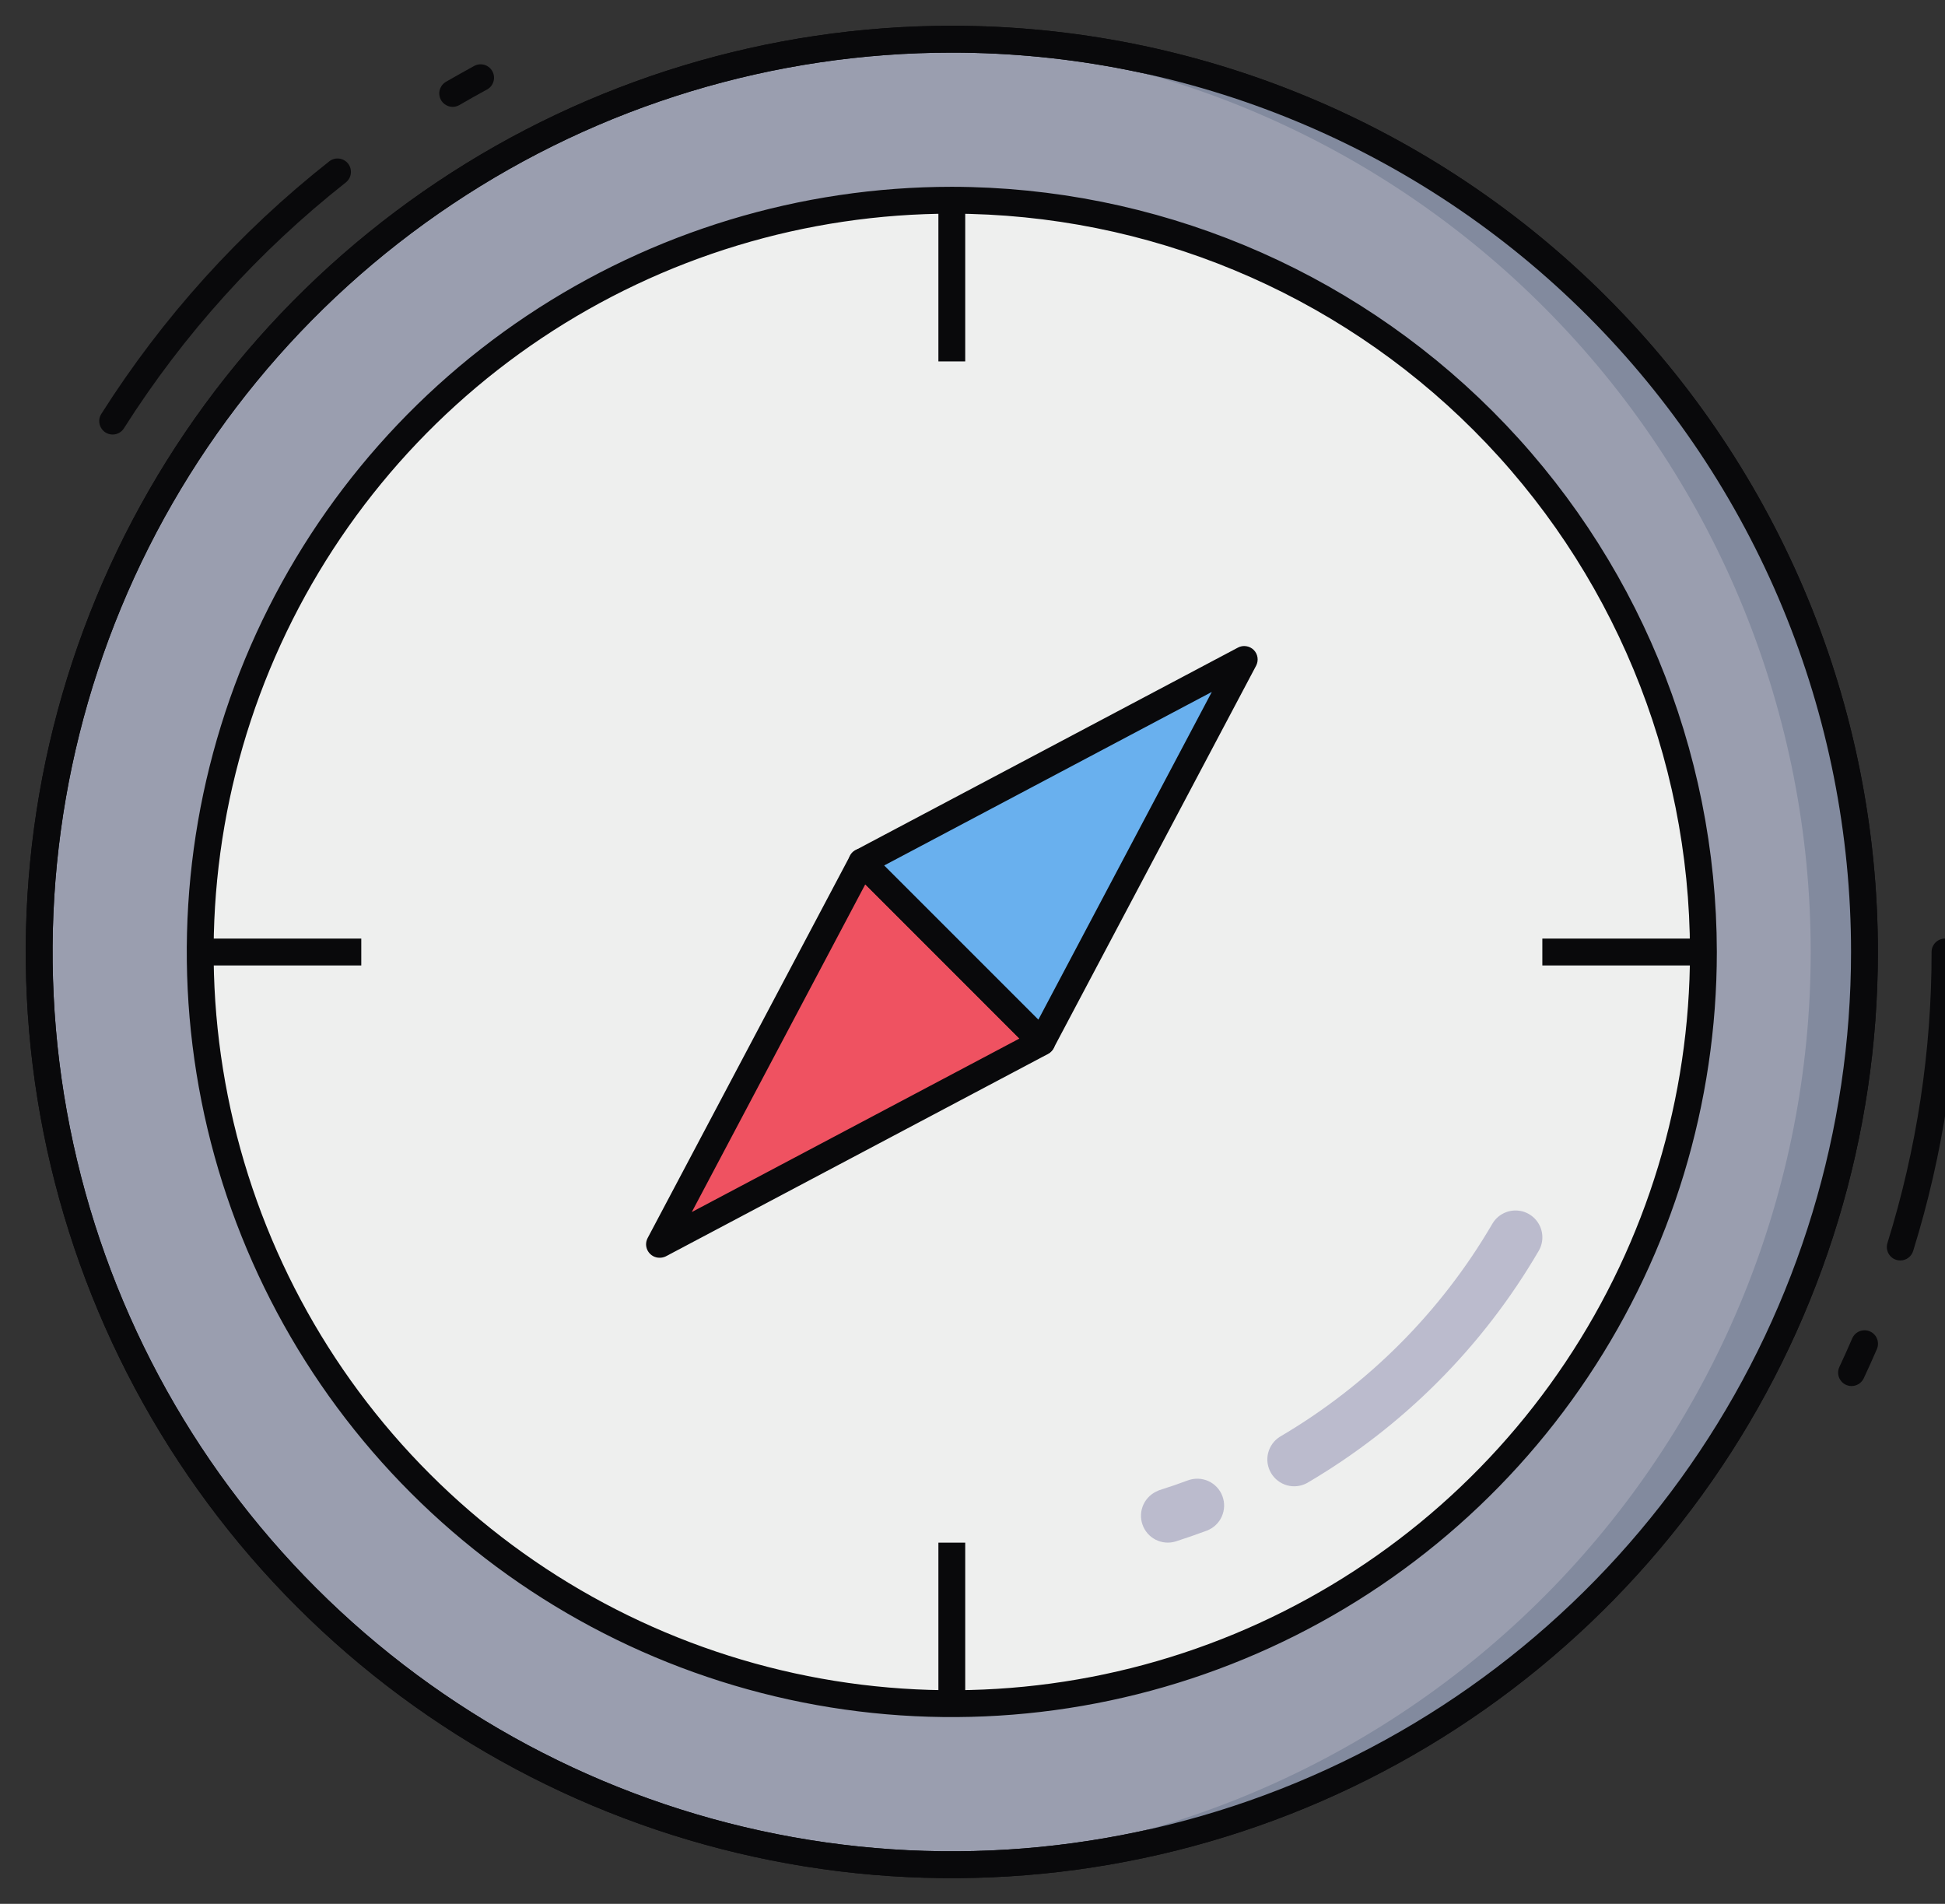 <svg width="47" height="46" viewBox="0 0 47 46" fill="none" xmlns="http://www.w3.org/2000/svg">
<rect x="0" y="0" width="47" height="46" fill="#333333" stroke="none"/>
<path d="M44.741 33.489C44.686 33.489 44.633 33.475 44.585 33.449C44.537 33.422 44.497 33.384 44.468 33.338C44.438 33.292 44.421 33.24 44.418 33.185C44.414 33.131 44.425 33.076 44.448 33.027C44.555 32.799 44.658 32.569 44.758 32.337C44.793 32.258 44.857 32.196 44.937 32.164C45.017 32.133 45.107 32.134 45.186 32.169C45.265 32.203 45.327 32.267 45.358 32.348C45.39 32.428 45.388 32.517 45.354 32.596C45.251 32.834 45.145 33.071 45.035 33.305C45.008 33.36 44.966 33.407 44.914 33.44C44.862 33.472 44.802 33.489 44.741 33.489Z" fill="#09090B"/>
<path d="M45.919 30.455C45.887 30.455 45.854 30.45 45.823 30.44C45.782 30.428 45.744 30.407 45.712 30.38C45.679 30.353 45.652 30.319 45.632 30.282C45.612 30.244 45.6 30.203 45.596 30.16C45.592 30.118 45.597 30.075 45.609 30.034C46.318 27.757 46.678 25.386 46.676 23.001C46.676 22.915 46.71 22.832 46.771 22.772C46.832 22.711 46.914 22.677 47 22.677C47.086 22.677 47.169 22.711 47.229 22.772C47.29 22.832 47.324 22.915 47.324 23.001C47.326 25.451 46.957 27.887 46.23 30.227C46.209 30.293 46.168 30.351 46.112 30.392C46.056 30.433 45.989 30.455 45.919 30.455Z" fill="#09090B"/>
<path d="M10.939 2.582C10.867 2.582 10.798 2.558 10.742 2.515C10.685 2.472 10.644 2.411 10.626 2.342C10.607 2.273 10.611 2.2 10.639 2.134C10.666 2.068 10.714 2.013 10.775 1.977C11.001 1.848 11.229 1.719 11.459 1.593C11.535 1.552 11.623 1.543 11.706 1.567C11.789 1.592 11.858 1.648 11.899 1.724C11.94 1.799 11.949 1.888 11.924 1.971C11.9 2.053 11.843 2.123 11.768 2.163C11.544 2.285 11.322 2.409 11.103 2.537C11.053 2.566 10.996 2.582 10.939 2.582Z" fill="#09090B"/>
<path d="M2.722 10.499C2.664 10.499 2.607 10.483 2.557 10.454C2.507 10.424 2.466 10.382 2.438 10.331C2.41 10.28 2.396 10.222 2.398 10.164C2.399 10.106 2.417 10.05 2.448 10.001C3.927 7.668 5.792 5.603 7.962 3.894C8.029 3.843 8.114 3.821 8.198 3.832C8.282 3.843 8.358 3.886 8.411 3.952C8.463 4.019 8.487 4.103 8.478 4.187C8.47 4.271 8.428 4.349 8.363 4.403C6.251 6.067 4.436 8.077 2.995 10.348C2.966 10.394 2.926 10.432 2.878 10.459C2.83 10.485 2.776 10.499 2.722 10.499Z" fill="#09090B"/>
<path d="M23 0.947C18.639 0.947 14.374 2.24 10.748 4.664C7.121 7.087 4.294 10.531 2.625 14.561C0.956 18.591 0.519 23.025 1.37 27.303C2.221 31.581 4.321 35.511 7.406 38.595C10.49 41.68 14.42 43.78 18.698 44.631C22.976 45.482 27.41 45.045 31.44 43.376C35.47 41.707 38.914 38.88 41.338 35.253C43.761 31.627 45.054 27.363 45.054 23.001C45.054 20.105 44.484 17.237 43.376 14.561C42.267 11.885 40.643 9.454 38.595 7.406C36.547 5.358 34.116 3.734 31.44 2.626C28.764 1.517 25.896 0.947 23 0.947Z" fill="#9A9EAF" stroke="#09090B" stroke-width="0.649" stroke-miterlimit="10"/>
<path d="M23 0.947C22.783 0.947 22.568 0.957 22.352 0.963C28.085 1.131 33.527 3.526 37.523 7.64C41.519 11.755 43.755 17.265 43.755 23C43.755 28.736 41.519 34.246 37.523 38.361C33.527 42.475 28.085 44.87 22.352 45.038C22.568 45.044 22.783 45.054 23 45.054C28.828 45.023 34.407 42.685 38.517 38.553C42.627 34.42 44.935 28.829 44.935 23C44.935 17.172 42.627 11.581 38.517 7.448C34.407 3.316 28.828 0.978 23 0.947Z" fill="#828A9E"/>
<path d="M23 0.947C18.639 0.947 14.374 2.24 10.748 4.664C7.121 7.087 4.294 10.531 2.625 14.561C0.956 18.591 0.519 23.025 1.37 27.303C2.221 31.581 4.321 35.511 7.406 38.595C10.49 41.68 14.42 43.78 18.698 44.631C22.976 45.482 27.41 45.045 31.44 43.376C35.47 41.707 38.914 38.88 41.338 35.253C43.761 31.627 45.054 27.363 45.054 23.001C45.054 20.105 44.484 17.237 43.376 14.561C42.267 11.885 40.643 9.454 38.595 7.406C36.547 5.358 34.116 3.734 31.44 2.626C28.764 1.517 25.896 0.947 23 0.947Z" stroke="#09090B" stroke-width="0.649" stroke-miterlimit="10"/>
<path d="M23 4.838C19.408 4.838 15.896 5.904 12.91 7.899C9.923 9.895 7.595 12.732 6.22 16.05C4.846 19.369 4.486 23.021 5.187 26.544C5.888 30.067 7.617 33.303 10.158 35.843C12.697 38.383 15.934 40.113 19.457 40.814C22.98 41.515 26.632 41.155 29.95 39.78C33.269 38.406 36.106 36.078 38.101 33.091C40.097 30.104 41.162 26.593 41.162 23.001C41.157 18.185 39.242 13.569 35.837 10.164C32.432 6.759 27.815 4.844 23 4.838Z" fill="#EEEFEE" stroke="#09090B" stroke-width="0.649" stroke-miterlimit="10"/>
<path d="M25.173 25.174L15.937 30.065L20.827 20.828L25.173 25.174Z" fill="#EF5261"/>
<path d="M15.937 30.389C15.881 30.389 15.826 30.375 15.777 30.347C15.728 30.319 15.688 30.28 15.659 30.232C15.63 30.184 15.614 30.129 15.612 30.073C15.611 30.018 15.624 29.962 15.65 29.913L20.541 20.676C20.564 20.631 20.599 20.591 20.64 20.562C20.682 20.532 20.73 20.512 20.78 20.505C20.831 20.497 20.883 20.502 20.931 20.518C20.98 20.534 21.024 20.562 21.06 20.598L25.401 24.947C25.437 24.983 25.464 25.027 25.481 25.075C25.497 25.124 25.501 25.175 25.494 25.226C25.486 25.277 25.467 25.325 25.437 25.366C25.407 25.408 25.368 25.442 25.323 25.466L16.086 30.357C16.04 30.379 15.988 30.39 15.937 30.389ZM20.909 21.367L16.717 29.285L24.634 25.093L20.909 21.367Z" fill="#09090B"/>
<path d="M30.064 15.937L25.173 25.174L20.827 20.828L30.064 15.937Z" fill="#69B0EE"/>
<path d="M25.173 25.5C25.087 25.499 25.006 25.464 24.946 25.403L20.6 21.057C20.563 21.021 20.536 20.977 20.52 20.928C20.503 20.88 20.499 20.828 20.506 20.777C20.514 20.727 20.534 20.679 20.563 20.637C20.593 20.595 20.632 20.561 20.678 20.538L29.914 15.647C29.976 15.614 30.046 15.602 30.114 15.613C30.183 15.623 30.247 15.655 30.296 15.704C30.345 15.753 30.377 15.817 30.387 15.885C30.397 15.954 30.385 16.024 30.353 16.085L25.462 25.322C25.438 25.367 25.404 25.406 25.363 25.435C25.321 25.465 25.274 25.484 25.223 25.491C25.207 25.495 25.19 25.498 25.173 25.5ZM21.366 20.911L25.092 24.636L29.283 16.718L21.366 20.911Z" fill="#09090B"/>
<path d="M22.676 37.273H23.324V41.165H22.676V37.273Z" fill="#09090B"/>
<path d="M22.676 4.84H23.324V8.732H22.676V4.84Z" fill="#09090B"/>
<path d="M4.838 22.678H8.73V23.327H4.838V22.678Z" fill="#09090B"/>
<path d="M37.27 22.678H41.162V23.327H37.27V22.678Z" fill="#09090B"/>
<path d="M27.987 36.015L28.018 36.004C28.25 35.931 28.479 35.852 28.705 35.768C28.784 35.739 28.869 35.725 28.954 35.728C29.04 35.731 29.123 35.75 29.201 35.786C29.278 35.821 29.348 35.871 29.406 35.934C29.464 35.996 29.51 36.069 29.539 36.149C29.569 36.229 29.583 36.314 29.58 36.399C29.577 36.484 29.557 36.568 29.522 36.645C29.487 36.723 29.436 36.793 29.374 36.851C29.312 36.909 29.238 36.954 29.159 36.984C28.913 37.075 28.664 37.162 28.411 37.243C28.25 37.293 28.077 37.278 27.926 37.202C27.776 37.126 27.662 36.994 27.607 36.835C27.552 36.676 27.561 36.501 27.632 36.349C27.704 36.196 27.832 36.077 27.989 36.017L27.987 36.015Z" fill="#BBBBCD"/>
<path d="M36.395 29.288C36.521 29.241 36.657 29.235 36.787 29.268C36.916 29.302 37.032 29.376 37.118 29.478C37.204 29.581 37.257 29.707 37.268 29.84C37.28 29.974 37.25 30.107 37.182 30.223C35.83 32.541 33.903 34.472 31.588 35.83C31.44 35.912 31.266 35.933 31.102 35.888C30.939 35.843 30.8 35.736 30.714 35.59C30.628 35.444 30.603 35.27 30.644 35.106C30.685 34.942 30.788 34.8 30.933 34.711C33.055 33.465 34.821 31.695 36.061 29.57C36.136 29.44 36.255 29.34 36.395 29.288Z" fill="#BBBBCD"/>
</svg>

